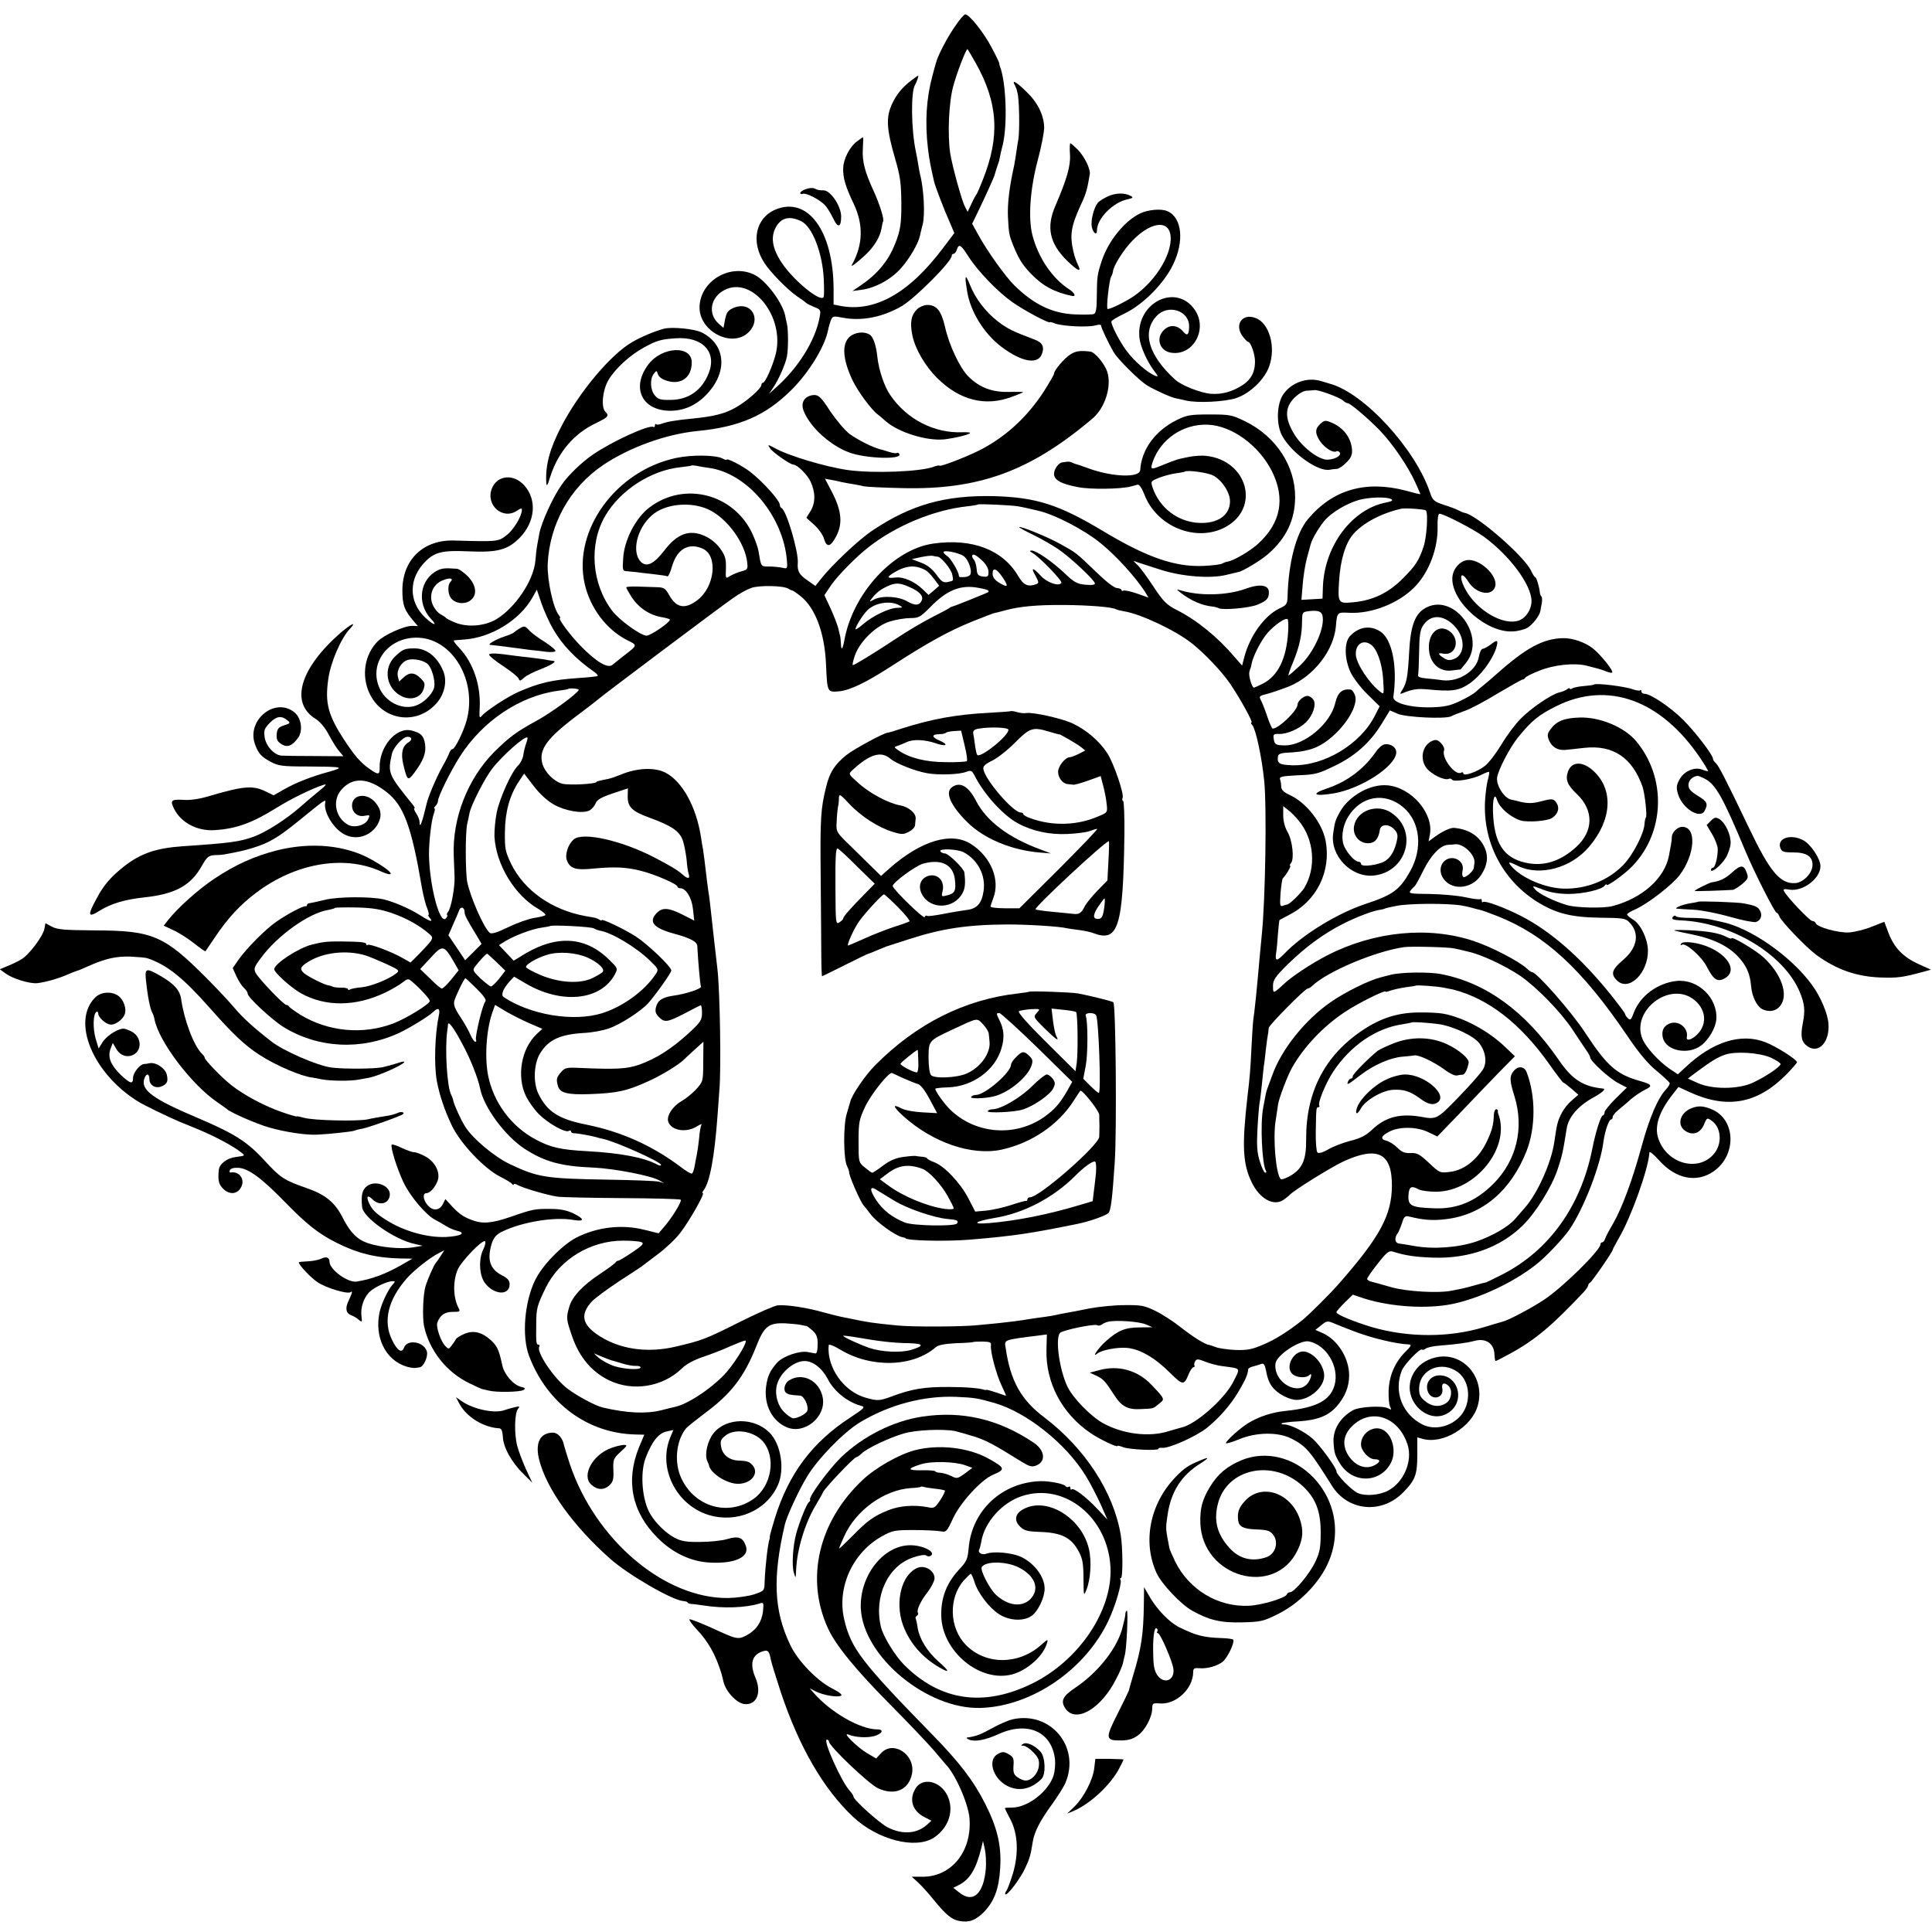 <?xml version="1.0" standalone="no"?>
<!DOCTYPE svg PUBLIC "-//W3C//DTD SVG 20010904//EN"
 "http://www.w3.org/TR/2001/REC-SVG-20010904/DTD/svg10.dtd">
<svg version="1.0" xmlns="http://www.w3.org/2000/svg"
 width="944pt" height="944pt" viewBox="0 0 944 944"
 preserveAspectRatio="xMidYMid meet">
<g transform="translate(0,944) scale(0.1,-0.1)"
fill="#000000" stroke="none">
<path d="M4662 9305 c-38 -56 -81 -140 -88 -170 -2 -5 -10 -35 -18 -65 -30
-111 -37 -228 -22 -355 7 -57 12 -83 30 -162 6 -25 49 -138 77 -200 l22 -52
-56 -74 c-166 -221 -335 -315 -504 -281 l-30 6 0 76 c-1 284 -126 454 -284
388 -97 -41 -122 -157 -54 -261 28 -44 114 -132 160 -163 22 -15 42 -29 45
-33 3 -3 20 -11 38 -19 32 -12 33 -15 27 -49 -21 -115 -104 -248 -215 -346
l-33 -30 21 31 c26 38 60 115 67 152 7 35 7 131 0 160 -3 12 -7 31 -9 42 -14
63 -92 167 -147 196 -116 60 -266 -25 -271 -154 -4 -119 156 -204 238 -127 68
65 15 156 -71 121 -28 -12 -35 -22 -42 -56 l-8 -42 -23 20 c-55 48 -41 130 28
165 136 70 296 -132 250 -314 -14 -56 -51 -139 -62 -139 -4 0 -8 -5 -8 -11 0
-17 -70 -79 -125 -110 -52 -30 -108 -44 -210 -54 -82 -8 -124 -15 -151 -25
-12 -5 -25 -6 -28 -3 -3 4 -6 1 -6 -6 0 -7 -4 -10 -8 -7 -20 12 -200 -70 -295
-135 -55 -38 -120 -100 -153 -148 -42 -59 -99 -184 -109 -239 -3 -15 -7 -39
-10 -55 -3 -15 -7 -49 -9 -76 -8 -97 -99 -232 -193 -288 -56 -32 -137 -39
-196 -16 -23 9 -44 20 -47 23 -3 4 -16 13 -28 19 -13 7 -30 28 -38 47 -20 47
1 99 48 118 35 15 57 11 39 -7 -15 -15 -13 -58 2 -79 20 -26 63 -33 92 -14 39
25 34 76 -10 121 -20 19 -43 36 -53 36 -57 4 -69 3 -92 -7 -88 -42 -106 -160
-35 -237 36 -38 15 -34 -28 6 -82 78 -81 192 3 275 45 45 84 54 212 48 139 -6
188 7 247 66 76 78 86 185 23 256 -52 58 -131 51 -158 -13 -34 -82 53 -159
124 -109 17 11 22 12 22 2 -1 -31 -41 -98 -76 -124 -40 -31 -45 -31 -254 -25
-151 5 -254 -93 -254 -244 0 -71 10 -98 57 -152 l19 -22 -28 1 c-37 1 -137
-44 -168 -75 -64 -64 -81 -166 -42 -252 62 -136 231 -162 329 -51 39 44 53
108 33 156 -28 70 -81 112 -140 112 -47 0 -58 -4 -93 -37 -64 -58 -47 -161 32
-198 44 -20 90 -6 104 34 9 27 8 33 -14 55 -29 29 -54 31 -83 4 l-22 -20 -6
25 c-7 30 16 70 47 80 30 10 84 -2 102 -23 18 -20 34 -79 29 -107 -4 -28 -40
-69 -77 -87 -65 -33 -154 3 -189 76 -59 125 43 258 191 250 167 -9 285 -212
233 -404 -15 -54 -57 -140 -69 -140 -5 0 -11 -8 -15 -17 -3 -10 -18 -40 -34
-68 -29 -52 -69 -145 -77 -180 -22 -94 -35 -129 -35 -91 0 9 -7 28 -16 41 -9
14 -13 25 -10 25 4 0 2 6 -3 13 -126 156 -127 158 -106 254 7 32 54 83 76 83
22 0 25 -15 5 -27 -30 -18 -38 -52 -26 -106 19 -81 23 -84 52 -46 46 61 61 99
55 142 -6 42 -21 57 -68 68 -75 17 -157 -81 -154 -183 1 -34 -7 -35 -48 -6
-46 32 -73 64 -124 141 -80 122 -96 182 -79 299 11 81 62 200 106 246 35 38 6
24 -46 -20 -198 -173 -248 -341 -124 -419 24 -15 48 -44 66 -78 16 -30 38 -66
50 -80 l22 -26 -142 1 c-77 0 -150 1 -161 2 -36 3 -76 48 -82 90 -5 34 -1 43
26 71 32 32 56 36 86 11 15 -12 13 -15 -17 -24 -27 -9 -34 -17 -36 -43 -2 -25
2 -35 22 -48 29 -20 54 -10 84 32 24 37 13 100 -24 126 -94 69 -228 -42 -189
-157 17 -47 30 -63 79 -89 36 -19 57 -22 171 -22 181 -1 193 -3 115 -25 -88
-24 -165 -54 -224 -88 l-49 -28 -37 18 c-64 32 -109 28 -279 -22 -47 -14 -92
-21 -127 -18 -58 3 -64 -3 -43 -45 35 -68 114 -109 199 -103 106 7 182 35 303
110 70 44 176 95 227 111 19 6 14 -1 -20 -29 -25 -20 -66 -55 -92 -78 -72 -63
-167 -123 -228 -146 -70 -25 -112 -31 -350 -47 -128 -9 -203 -35 -285 -99 -62
-49 -99 -91 -133 -156 -46 -85 -43 -96 16 -59 55 34 122 54 214 64 154 16 231
58 285 156 25 43 32 49 63 51 19 0 40 2 45 3 75 14 97 19 140 32 81 25 124 51
224 132 129 105 133 108 130 90 -10 -45 40 -128 94 -156 57 -30 127 -9 161 47
23 40 20 74 -10 109 -42 50 -114 40 -114 -15 0 -34 28 -57 61 -50 27 5 28 4
17 -18 -12 -28 -67 -43 -97 -26 -61 32 -79 117 -35 169 55 66 132 63 224 -10
83 -65 121 -169 171 -464 7 -38 18 -85 26 -102 7 -18 10 -33 7 -33 -4 0 -1 -7
6 -15 19 -23 1 -18 -49 14 -48 31 -130 66 -178 77 -65 14 -219 13 -283 -2 -36
-9 -71 -16 -77 -17 -7 0 -13 -4 -13 -9 0 -4 -3 -7 -7 -6 -11 3 -89 -38 -142
-75 -52 -35 -148 -132 -187 -188 l-27 -39 18 -40 c10 -22 26 -47 36 -56 11
-10 19 -22 19 -29 0 -18 119 -128 175 -163 169 -104 379 -115 565 -29 51 24
146 82 167 103 24 24 35 16 27 -18 -19 -90 -24 -238 -10 -318 13 -71 39 -147
74 -220 43 -89 158 -210 237 -250 28 -14 53 -29 57 -35 4 -5 8 -6 8 -2 0 4 10
3 21 -4 29 -15 144 -49 194 -56 22 -3 164 -6 317 -7 152 -1 280 -4 284 -8 7
-8 -46 -94 -86 -138 l-22 -26 -69 17 c-109 28 -231 14 -333 -38 -69 -36 -166
-135 -201 -207 -53 -108 -66 -276 -30 -371 88 -233 287 -379 521 -384 l42 -1
-26 -62 c-66 -163 -35 -316 90 -441 74 -75 165 -118 259 -122 121 -6 193 28
173 82 -15 42 -36 49 -91 33 -26 -8 -86 -14 -133 -14 -68 -1 -93 4 -125 21
-41 22 -90 69 -117 114 -40 65 -52 199 -24 274 31 82 64 123 104 131 l32 7
-15 -36 c-62 -150 29 -332 190 -380 137 -40 280 22 336 147 34 77 15 200 -41
256 -76 76 -211 74 -273 -2 -30 -37 -45 -103 -32 -135 5 -10 9 -20 9 -23 8
-39 87 -90 142 -90 67 0 107 55 68 94 -15 15 -24 18 -70 20 -41 2 -73 28 -80
64 -6 31 -3 39 21 58 45 36 136 22 181 -27 68 -77 45 -221 -46 -284 -123 -85
-286 -38 -351 102 -36 77 -26 183 23 244 7 8 47 40 88 71 132 97 196 180 256
332 38 97 61 114 144 110 30 -2 64 -5 75 -8 11 -2 23 -5 26 -5 3 -1 17 -11 30
-23 19 -18 25 -33 24 -68 0 -27 -4 -44 -11 -43 -6 1 -23 4 -38 7 -40 7 -119
-20 -148 -51 -35 -39 -48 -66 -55 -119 -11 -89 30 -168 102 -198 86 -36 192
51 175 145 -15 83 -100 126 -165 84 -23 -14 -30 -51 -12 -62 11 -7 19 -9 66
-12 20 -1 44 -52 35 -75 -5 -14 -46 -36 -68 -36 -7 0 -27 13 -43 29 -32 30
-48 84 -38 130 12 59 81 121 136 121 41 0 86 -35 114 -89 30 -59 97 -113 163
-130 21 -6 15 -12 -55 -58 -185 -121 -299 -273 -367 -491 -14 -45 -25 -86 -25
-90 1 -4 0 -9 -1 -12 -8 -22 -21 -130 -24 -209 -1 -44 -2 -44 -51 -61 -28 -9
-84 -17 -128 -18 -310 -3 -648 283 -773 655 -14 43 -27 85 -29 94 -6 33 -30
59 -53 59 -64 0 -89 -51 -67 -135 37 -142 166 -321 346 -481 88 -78 303 -203
358 -207 11 -1 21 -4 21 -7 0 -3 8 -6 18 -7 9 0 35 -4 57 -7 100 -16 209 -12
279 10 17 6 18 2 14 -39 -6 -52 -33 -92 -80 -117 -42 -22 -47 -21 -168 35 -56
25 -106 45 -111 43 -4 -2 11 -23 34 -48 58 -61 94 -125 123 -220 1 -3 5 -19 9
-37 11 -48 64 -104 101 -109 61 -7 87 55 55 129 -30 70 -16 115 41 130 21 6
27 -3 34 -41 3 -15 25 -87 49 -160 89 -267 209 -474 354 -610 120 -112 304
-159 394 -101 74 49 101 136 65 208 -34 68 -118 88 -153 35 -35 -54 -19 -111
41 -142 l35 -18 -23 -21 c-49 -43 -119 -48 -190 -12 -40 20 -168 135 -168 151
0 5 -8 17 -18 28 -41 44 -133 250 -112 250 6 0 10 -4 10 -9 0 -22 197 -210
241 -229 81 -37 149 -8 165 71 18 93 -91 166 -151 101 l-24 -26 -43 25 c-49
29 -126 105 -93 92 34 -14 89 -17 125 -8 40 11 52 33 17 33 -84 0 -228 83
-311 178 l-20 23 29 -15 c36 -19 109 -31 125 -21 7 4 -10 18 -42 34 -73 36
-170 135 -207 214 -80 167 -87 329 -26 589 9 39 67 165 107 231 52 88 180 219
259 267 145 87 312 131 469 125 92 -4 104 -6 189 -30 158 -46 349 -198 446
-356 20 -32 51 -92 71 -135 l35 -79 -48 51 c-54 58 -117 106 -127 97 -3 -4 -6
-1 -6 6 0 7 -4 10 -9 6 -5 -3 -12 -1 -15 4 -7 11 -78 25 -121 24 -188 -5 -336
-142 -352 -326 -5 -56 -10 -67 -49 -108 -60 -66 -87 -137 -85 -224 4 -175 190
-328 347 -286 73 20 151 89 169 151 7 23 6 23 -30 -9 -111 -97 -271 -96 -367
3 -80 83 -84 228 -9 314 16 17 31 32 34 32 4 0 11 -17 18 -38 15 -53 71 -127
119 -158 51 -34 123 -37 162 -8 30 22 61 87 62 129 2 60 -53 132 -122 161 -45
18 -128 25 -161 13 -23 -9 -46 5 -36 21 2 4 7 22 10 40 16 93 102 189 198 220
209 69 423 -106 433 -352 8 -210 -155 -451 -381 -563 -237 -117 -450 -87 -627
90 -45 45 -104 141 -114 187 -35 148 34 297 157 338 31 11 58 15 64 10 6 -5
16 -6 22 -2 29 18 -37 52 -99 52 -133 0 -250 -151 -242 -311 13 -234 323 -491
584 -484 251 7 514 187 627 429 32 67 66 183 58 196 -3 5 -3 10 2 10 10 0 9
149 -1 210 -35 210 -175 424 -374 575 -113 85 -165 178 -188 337 -7 44 -17 40
171 64 l30 4 -2 -75 c-4 -160 75 -311 214 -406 41 -29 133 -73 133 -64 0 3 12
0 28 -6 30 -12 172 -18 172 -8 0 4 8 6 17 5 33 -5 169 56 222 99 60 49 114
111 152 175 35 60 45 81 48 111 1 4 12 10 25 13 13 3 31 9 39 12 12 4 17 -4
23 -33 8 -45 20 -72 44 -94 26 -26 76 -49 105 -49 64 0 135 62 135 118 0 50
-47 109 -94 118 -55 10 -102 -79 -58 -112 21 -16 64 -18 79 -3 14 14 12 -7 -2
-32 -46 -76 -174 -6 -163 89 5 40 118 116 163 108 86 -17 150 -124 126 -213
-21 -76 -88 -111 -241 -127 -63 -6 -127 -27 -179 -58 -39 -23 -111 -88 -111
-99 0 -4 28 4 63 18 85 36 192 37 257 4 72 -37 91 -60 197 -229 78 -126 244
-142 350 -33 58 59 68 86 68 182 l0 86 25 -7 c100 -29 243 58 271 164 37 137
-74 263 -205 234 -54 -12 -95 -44 -116 -91 -56 -124 93 -256 191 -169 66 59
29 172 -57 172 -44 0 -72 -38 -58 -78 17 -48 81 -35 71 15 -5 25 11 31 31 11
20 -20 14 -65 -10 -82 -32 -23 -72 -20 -106 9 -24 20 -29 32 -28 64 4 92 111
135 190 76 60 -45 66 -150 13 -212 -47 -54 -127 -73 -187 -43 -99 50 -141 161
-101 263 12 31 90 111 99 103 3 -3 11 -1 17 4 7 6 37 13 66 15 88 7 138 14
172 23 56 16 98 -12 99 -67 1 -17 3 -31 6 -31 2 0 34 16 70 36 123 67 206 137
360 301 12 13 22 28 22 33 0 4 4 10 8 12 9 3 112 153 112 162 0 3 14 28 30 57
59 100 145 339 149 418 1 7 22 -10 47 -38 82 -92 184 -112 267 -54 111 77 109
247 -3 300 -44 20 -72 22 -106 8 -57 -23 -72 -83 -29 -111 36 -24 73 -11 91
32 14 34 15 34 39 17 43 -32 50 -103 16 -152 -72 -101 -234 -63 -278 65 -21
59 3 132 69 216 l29 37 52 -24 c184 -85 331 -59 472 82 30 30 55 59 55 63 0
13 -102 78 -155 98 -119 46 -258 2 -390 -123 l-37 -34 -42 28 c-53 37 -114
104 -131 145 -56 135 127 280 246 196 64 -46 74 -122 22 -174 -27 -27 -56 -35
-51 -13 8 46 -43 85 -87 65 -28 -13 -38 -36 -30 -70 17 -63 124 -84 187 -36
38 29 71 87 74 128 7 105 -90 198 -195 187 -91 -10 -176 -72 -207 -152 -14
-38 -18 -42 -30 -30 -8 7 -14 17 -14 21 0 4 -33 48 -73 98 -144 178 -289 305
-434 380 -82 42 -178 77 -187 69 -3 -4 -6 -1 -6 6 0 7 -3 10 -7 8 -5 -3 -37 1
-73 9 -36 8 -113 15 -173 16 -97 1 -106 2 -95 17 7 9 16 18 20 21 4 3 23 37
42 76 37 75 83 123 119 126 12 0 29 2 37 3 41 4 100 -54 94 -92 -1 -7 -2 -17
-3 -23 -2 -17 -41 -51 -51 -45 -6 4 -7 17 -4 31 12 46 -45 80 -85 50 -23 -18
-29 -49 -15 -78 36 -71 143 -67 191 7 30 46 36 88 19 129 -25 59 -76 94 -151
101 -17 2 -58 -17 -92 -42 l-33 -24 6 31 c21 104 -89 233 -208 243 -82 7 -185
-50 -230 -128 -24 -43 -26 -50 -34 -107 -16 -109 87 -216 197 -206 162 16 220
217 88 306 -69 48 -170 12 -183 -64 -8 -44 24 -84 68 -84 33 0 51 20 58 65 4
28 42 31 68 5 17 -17 21 -29 16 -53 -10 -49 -27 -81 -54 -101 -29 -22 -122
-35 -122 -17 0 6 -6 11 -13 11 -16 0 -49 35 -67 70 -19 37 -13 98 15 146 62
105 181 127 272 49 82 -70 96 -200 33 -312 -51 -91 -84 -115 -216 -159 -138
-45 -310 -151 -398 -243 -38 -39 -47 -39 -41 2 3 17 7 61 9 95 3 35 6 65 8 67
2 1 22 12 45 24 136 68 208 213 180 363 -17 87 -93 185 -174 223 -31 14 -43
26 -43 42 0 12 -3 28 -6 36 -4 12 11 15 88 19 85 3 101 8 179 46 101 48 176
116 232 209 l38 62 37 -16 c40 -18 234 -27 262 -13 8 5 38 16 65 26 28 9 101
48 163 86 63 37 117 68 122 68 5 0 10 4 12 8 2 5 33 21 69 35 72 29 170 39
229 25 60 -15 64 -16 94 -27 16 -7 31 -10 33 -7 8 8 -55 86 -93 117 -39 31
-100 52 -147 51 -97 -2 -180 -47 -322 -173 -22 -20 -51 -44 -64 -55 -13 -10
-32 -26 -41 -35 -10 -9 -44 -29 -76 -44 -48 -23 -74 -29 -143 -31 -103 -2
-188 22 -183 52 21 146 -6 281 -63 318 -50 33 -107 24 -150 -23 -28 -32 -26
-112 4 -176 13 -27 50 -76 83 -108 l59 -58 -23 -45 c-70 -140 -249 -248 -405
-243 -62 2 -74 9 -69 43 2 14 16 18 72 20 43 3 87 12 117 26 104 47 211 192
187 254 -5 14 -15 27 -22 27 -41 4 -62 -15 -74 -66 -23 -101 -151 -208 -247
-207 -45 1 -50 4 -54 35 -3 19 1 22 29 21 37 -1 98 26 129 57 34 34 51 85 37
109 -7 11 -20 20 -30 20 -19 0 -48 -26 -48 -42 0 -29 -92 -118 -122 -118 -3 0
-14 24 -24 53 -9 28 -23 64 -30 79 -14 27 -14 27 28 38 24 6 72 23 108 37 118
49 216 174 227 291 6 71 6 71 65 68 109 -6 242 46 320 126 70 71 115 190 112
296 -1 36 3 62 9 62 21 0 164 -74 217 -112 127 -93 233 -236 233 -315 0 -40
-26 -81 -60 -94 -76 -29 -209 49 -264 153 -34 65 -21 94 16 35 38 -60 118 -73
131 -21 13 53 -80 138 -140 127 -39 -8 -70 -48 -70 -91 0 -117 170 -265 296
-257 26 1 59 10 73 19 25 16 58 59 61 80 1 6 4 23 7 38 3 14 2 29 -1 33 -4 3
-7 12 -8 18 -2 27 -17 77 -23 77 -3 0 -12 14 -20 31 -30 68 -265 273 -324 283
-7 1 -21 7 -32 13 -11 6 -43 18 -72 27 -45 15 -53 22 -64 54 -70 216 -326 495
-494 538 -5 2 -24 7 -40 12 -67 21 -146 -7 -185 -65 -33 -48 -35 -149 -5 -203
47 -85 176 -176 232 -165 10 2 26 4 35 4 9 1 30 14 46 31 23 22 29 37 28 62
-4 59 -42 109 -100 133 -30 13 -35 12 -55 -6 -24 -22 -26 -41 -9 -72 20 -38
69 -73 88 -62 5 3 12 0 16 -6 9 -15 -22 -33 -59 -35 -43 -2 -126 62 -164 126
-46 76 -46 129 1 176 20 20 45 35 60 35 14 1 32 2 39 3 17 3 119 -34 138 -50
8 -8 19 -14 24 -14 12 0 94 -69 154 -130 62 -63 142 -180 177 -259 13 -29 24
-54 24 -55 0 -2 -33 6 -72 17 -196 51 -356 5 -477 -139 -58 -68 -96 -214 -100
-379 -1 -37 -5 -42 -42 -59 -71 -35 -141 -131 -169 -235 l-11 -43 -36 41 c-84
99 -185 181 -284 231 -49 25 -65 41 -114 115 -31 47 -66 95 -78 105 l-20 20
29 -10 c16 -5 65 -21 109 -35 101 -32 240 -43 316 -24 30 7 56 13 59 14 21 3
111 57 147 89 88 77 130 166 131 276 1 153 -93 297 -243 371 -66 32 -75 34
-175 34 -94 0 -111 -3 -160 -27 -105 -52 -173 -144 -179 -245 -3 -38 -133 -34
-248 7 -32 12 -62 22 -68 23 -5 2 -14 5 -20 8 -5 3 -16 4 -22 3 -7 -1 -17 -2
-22 -3 -19 -2 -41 -33 -41 -56 0 -30 33 -49 117 -65 58 -12 208 -10 258 3 11
3 26 7 33 9 8 2 21 -16 33 -47 60 -159 255 -237 397 -160 172 94 107 327 -97
348 -18 2 -54 0 -80 -5 -63 -13 -52 -9 -140 -44 -48 -20 -51 -18 -39 19 39
112 149 187 270 182 118 -5 250 -102 313 -228 66 -133 43 -252 -67 -353 -39
-36 -119 -83 -150 -88 -7 -1 -19 -5 -25 -9 -7 -5 -49 -10 -93 -12 -139 -6
-277 42 -490 170 -217 130 -326 165 -535 171 -236 5 -402 -41 -591 -167 -68
-45 -201 -171 -254 -239 l-26 -33 -41 29 c-39 27 -48 44 -45 84 4 54 -56 259
-80 268 -4 2 -8 9 -8 16 0 21 -86 116 -145 161 -39 30 -115 69 -115 59 0 -3
-9 0 -20 6 -33 17 -147 19 -224 3 -296 -61 -509 -354 -449 -617 27 -117 105
-221 206 -273 54 -27 55 -23 -23 -83 -18 -14 -39 -31 -46 -37 -22 -22 -79 11
-158 92 -50 51 -112 135 -100 135 3 0 1 6 -5 14 -28 33 -58 172 -55 250 9 195
108 374 271 484 128 86 307 151 459 166 207 20 334 75 460 200 87 86 164 213
180 293 2 12 8 33 13 47 9 22 12 23 58 14 93 -18 195 2 290 57 65 39 243 217
243 245 0 6 4 10 9 10 5 0 13 9 16 20 10 31 20 25 56 -32 46 -72 142 -172 214
-223 54 -39 185 -109 185 -99 0 2 12 -1 27 -7 36 -13 158 -19 194 -9 17 5 29
5 29 -1 0 -10 36 -86 61 -129 19 -34 127 -141 164 -163 40 -24 115 -58 140
-63 11 -2 34 -7 50 -11 58 -13 189 -6 245 12 68 23 140 92 162 157 33 95 -1
212 -69 235 -63 23 -102 -32 -63 -88 12 -16 24 -29 28 -29 13 0 34 -60 34 -96
0 -51 -18 -86 -57 -113 -51 -34 -102 -49 -158 -45 -50 4 -143 40 -175 69 -130
118 -164 233 -91 311 56 60 159 27 159 -50 0 -42 -9 -50 -29 -26 -28 33 -66
36 -95 7 -40 -40 -20 -101 35 -110 108 -18 182 114 117 209 -91 133 -287 36
-271 -134 4 -43 36 -115 70 -161 22 -29 24 -33 8 -27 -37 14 -103 71 -140 121
-34 45 -75 125 -75 144 0 5 30 23 68 41 89 44 188 144 233 236 56 114 45 230
-26 262 -30 14 -96 8 -135 -11 -76 -37 -154 -134 -186 -229 -23 -69 -24 -78
-25 -175 0 -60 -4 -83 -14 -87 -8 -3 -49 -4 -92 -2 -109 4 -200 47 -296 141
-44 43 -132 166 -176 246 l-31 56 31 64 c32 66 78 168 78 172 0 2 9 30 17 55
4 9 8 24 9 32 1 8 8 38 15 65 23 99 16 302 -14 380 -2 5 -4 13 -4 18 -1 4 -17
38 -37 75 -38 73 -109 162 -129 162 -6 0 -31 -29 -54 -65z m105 -172 c110
-196 120 -359 35 -572 -14 -36 -28 -68 -31 -71 -3 -3 -14 -23 -24 -45 l-19
-40 -13 25 c-16 30 -62 198 -72 260 -14 92 -7 252 15 330 17 64 62 180 69 180
1 0 19 -30 40 -67z m-852 -774 c54 -26 104 -155 110 -283 2 -44 2 -83 -1 -88
-16 -25 -144 79 -203 166 -50 74 -58 133 -25 184 26 40 66 47 119 21z m1802
-57 c21 -84 -62 -230 -177 -309 -40 -27 -112 -63 -128 -63 -8 0 7 139 17 158
5 9 9 21 9 25 1 26 53 109 97 153 82 84 165 100 182 36z m-2254 -1148 c187
-25 363 -233 382 -452 3 -41 3 -42 -23 -36 -15 3 -44 6 -65 6 -40 0 -38 -2
-51 76 -3 18 -17 57 -31 87 -92 193 -332 254 -501 126 -67 -50 -124 -159 -129
-249 -4 -58 -3 -62 18 -63 12 -1 31 -3 42 -4 11 -2 49 -6 85 -10 36 -4 68 -9
72 -11 3 -2 14 20 22 50 25 84 81 116 150 85 75 -34 59 -186 -26 -251 -60 -46
-102 -39 -137 22 -20 36 -26 40 -64 41 -23 1 -66 2 -94 3 -29 1 -53 -1 -53 -4
0 -3 9 -20 21 -39 34 -57 89 -95 149 -106 19 -3 37 -8 42 -11 13 -8 -96 -83
-115 -80 -33 5 -133 78 -166 122 -100 132 -115 323 -34 463 73 125 223 223
368 238 28 3 52 7 53 8 2 2 14 1 25 -1 12 -3 39 -7 60 -10z m2464 -37 c44 -23
83 -83 83 -127 -1 -68 -60 -109 -151 -105 -104 5 -193 73 -227 172 -10 31 -10
32 30 48 23 9 59 19 82 22 23 3 42 7 44 8 11 10 112 -4 139 -18z m871 -116
c10 -6 2 -11 -24 -16 -166 -31 -301 -209 -310 -409 l-2 -61 -51 -3 -52 -3 6
73 c3 40 12 98 20 128 8 30 17 62 19 70 7 28 47 94 74 123 34 36 100 75 155
92 48 16 145 19 165 6z m-3335 -51 c90 -42 179 -165 188 -259 4 -32 1 -35 -30
-43 -18 -5 -43 -16 -55 -23 -21 -14 -21 -13 -19 40 1 46 -4 61 -29 96 -18 25
-47 48 -74 60 -75 34 -135 12 -199 -72 -50 -65 -86 -82 -114 -54 -46 48 -19
163 54 227 64 57 190 69 278 28z m1512 16 c17 -3 40 -8 53 -11 12 -3 31 -7 43
-10 81 -18 226 -93 308 -160 77 -63 167 -162 216 -237 l17 -28 -57 20 c-32 11
-61 17 -66 14 -5 -3 -9 -2 -9 3 0 4 -10 9 -23 10 -13 0 -56 34 -103 80 -99 95
-94 91 -175 136 -61 34 -199 90 -199 81 0 -2 30 -19 68 -37 37 -18 91 -49 121
-69 61 -41 181 -154 181 -169 0 -7 -18 -9 -47 -6 -41 4 -56 13 -100 55 -61 58
-140 112 -162 112 -12 -1 -11 -3 4 -12 33 -18 147 -136 141 -146 -11 -19 -70
1 -100 34 -40 44 -51 43 -26 0 16 -30 17 -35 4 -40 -40 -15 -62 -6 -88 38 -76
130 -225 187 -416 160 -196 -28 -395 -245 -435 -476 -8 -42 -15 -48 -16 -15
-1 15 -2 30 -3 35 -1 4 -6 23 -10 42 -5 19 -22 63 -38 98 l-30 64 36 53 c31
44 121 136 178 180 134 106 320 183 483 201 28 3 51 7 53 9 5 4 163 -3 197 -9z
m1992 -20 c12 -12 4 -134 -12 -180 -23 -66 -39 -91 -100 -152 -70 -71 -149
-109 -246 -117 -70 -7 -73 -3 -66 104 6 102 31 186 70 230 48 54 134 100 232
123 17 5 116 -2 122 -8z m-2260 -222 c27 -17 48 -84 30 -96 -11 -7 -17 -8 -44
-8 -5 0 -8 3 -8 8 -1 19 -40 85 -57 95 -10 7 -18 15 -18 19 0 12 72 -2 97 -18z
m-126 -4 c17 0 67 -61 72 -88 6 -32 8 -29 -23 -36 -21 -4 -30 2 -55 37 -21 28
-45 47 -75 58 l-45 17 45 10 c25 5 51 8 58 6 8 -2 18 -4 23 -4z m218 -19 c19
-18 31 -39 31 -55 0 -23 -4 -26 -27 -23 -24 3 -29 9 -31 38 -2 19 -8 38 -13
44 -5 5 -9 13 -9 17 0 16 18 8 49 -21z m-275 -48 c9 -5 27 -24 40 -42 l25 -33
-26 -23 -26 -22 -29 28 c-41 39 -94 62 -134 57 -42 -5 -43 2 -3 26 58 34 103
37 153 9z m374 -33 c31 -46 28 -53 -13 -29 -25 15 -35 28 -35 46 0 32 19 26
48 -17z m-453 -49 c48 -21 68 -43 59 -64 -10 -26 -32 -28 -72 -5 -43 25 -124
29 -163 8 -23 -13 -23 -12 -9 6 22 28 41 43 75 59 40 19 62 18 110 -4z m-594
-7 c8 -5 17 -9 20 -9 3 0 22 -13 41 -28 72 -58 117 -178 124 -332 6 -138 6
-138 63 -133 54 5 133 43 258 124 176 114 279 171 398 219 50 20 97 38 105 40
8 1 34 8 56 14 68 18 152 26 284 25 120 -1 236 -10 253 -21 5 -3 23 -7 40 -10
80 -13 249 -92 330 -156 63 -50 146 -137 187 -197 49 -72 114 -190 105 -190
-4 0 -3 -6 4 -13 17 -21 46 -154 58 -272 13 -127 6 -582 -12 -755 -2 -25 -7
-72 -10 -105 -12 -140 -26 -278 -31 -305 -2 -14 -6 -74 -9 -135 -5 -106 -8
-147 -20 -245 -27 -239 -23 -327 21 -417 39 -81 107 -118 155 -86 13 9 26 20
29 23 15 20 204 137 264 165 168 77 238 41 237 -120 -1 -143 -59 -249 -256
-474 -42 -49 -150 -156 -181 -181 -71 -56 -134 -96 -192 -120 -56 -24 -78 -28
-137 -26 -38 2 -81 8 -95 14 -14 5 -28 10 -33 11 -20 2 -78 39 -137 85 -36 29
-92 65 -125 81 -53 26 -70 29 -151 28 -49 0 -126 -8 -170 -16 -43 -9 -95 -19
-114 -22 -19 -3 -42 -8 -50 -10 -8 -2 -35 -7 -60 -10 -25 -3 -56 -8 -70 -10
-38 -7 -103 -15 -151 -20 -24 -2 -71 -7 -104 -10 -76 -8 -322 -9 -395 -1 -113
11 -145 16 -220 32 -14 3 -36 7 -50 10 -14 3 -50 12 -80 20 -82 24 -185 40
-230 36 -14 -1 -97 -37 -185 -81 -169 -85 -184 -90 -310 -120 -146 -35 -287
-13 -392 62 -70 50 -77 98 -20 159 13 14 71 57 128 95 57 37 109 71 114 75 6
5 41 31 78 59 37 27 87 74 110 104 43 55 123 195 111 195 -4 0 -2 6 3 13 31
38 54 163 69 367 3 41 7 98 9 125 9 99 3 472 -9 585 -9 81 -16 141 -20 175 -2
17 -7 62 -11 100 -4 39 -9 77 -10 86 -2 9 -6 40 -10 70 -12 102 -16 134 -20
159 -3 14 -7 41 -10 60 -23 149 -92 273 -174 315 -53 27 -139 23 -218 -10 -20
-8 -47 -18 -62 -21 -37 -7 -56 -12 -56 -14 0 -11 -136 -18 -169 -9 -41 12 -84
56 -96 98 -19 70 23 126 186 247 43 32 81 62 84 65 9 10 613 464 665 499 27
19 65 40 85 47 37 14 157 12 181 -3z m977 -9 c3 -3 3 -6 1 -8 -7 -5 -164 -68
-174 -70 -5 -1 -12 -4 -15 -7 -3 -3 -40 -23 -84 -45 -43 -22 -122 -68 -174
-103 -110 -73 -207 -132 -215 -132 -3 0 1 21 10 47 24 69 104 147 173 167 30
9 74 16 98 16 41 0 49 5 97 53 80 83 148 111 234 95 24 -4 47 -10 49 -13z
m-2124 -191 c44 -76 110 -145 201 -208 11 -8 18 -16 15 -19 -3 -2 -45 -7 -95
-10 -127 -9 -189 -23 -290 -67 -54 -23 -163 -95 -182 -119 -10 -13 -12 -5 -9
44 5 108 -32 217 -99 288 -19 20 -32 37 -27 38 4 1 25 2 47 4 133 8 274 94
337 206 l21 38 23 -68 c13 -37 39 -95 58 -127z m1691 118 c18 -10 17 -11 -10
-12 -40 0 -122 -40 -168 -80 -20 -18 -37 -28 -37 -24 0 13 36 70 58 92 38 38
114 49 157 24z m2066 -47 c16 -56 -40 -183 -110 -248 -28 -26 -52 -47 -55 -47
-3 0 8 31 24 69 30 74 42 131 42 198 0 35 3 42 21 45 49 8 72 3 78 -17z m-167
-82 c-8 -131 -49 -215 -123 -253 -22 -11 -42 -20 -44 -20 -10 0 -26 56 -23 75
3 11 5 20 6 20 1 0 3 9 5 20 8 41 47 116 78 152 34 39 86 75 98 68 4 -3 5 -31
3 -62z m402 -61 c31 -19 56 -89 62 -167 5 -78 5 -80 -14 -65 -53 40 -116 136
-119 179 -4 51 33 78 71 53z m-3868 -223 c-8 -19 -135 -112 -205 -150 -102
-56 -133 -79 -210 -155 -128 -130 -203 -322 -196 -504 2 -41 3 -88 4 -105 2
-50 -17 -154 -32 -171 -5 -6 -7 -13 -4 -16 3 -3 -1 -10 -8 -17 -30 -25 -79
166 -81 314 0 65 12 169 24 200 5 14 6 25 3 25 -4 0 -2 5 5 12 7 7 12 18 12
24 0 22 62 147 108 219 111 173 293 295 480 320 25 3 48 7 49 9 6 5 53 1 51
-5z m-257 -261 c-5 -14 -12 -40 -14 -58 -3 -18 -15 -41 -26 -51 -31 -29 -89
-157 -104 -229 -7 -36 -12 -88 -11 -117 7 -137 100 -290 216 -355 20 -12 35
-25 33 -29 -3 -4 -27 -10 -54 -14 -26 -4 -84 -24 -127 -45 -55 -27 -83 -35
-91 -28 -28 23 -93 169 -110 248 -9 44 -10 245 0 285 4 17 9 40 11 52 8 40 74
169 110 216 50 65 162 164 173 153 2 -2 -1 -14 -6 -28z m135 -299 c57 -32 141
-46 174 -29 12 6 25 22 30 34 6 18 27 30 83 49 l75 25 -1 -39 c-1 -51 21 -73
103 -103 115 -42 153 -68 168 -118 7 -23 14 -64 17 -90 2 -27 6 -57 10 -68 8
-25 -5 -26 -31 -2 -24 21 -61 43 -136 82 -159 83 -350 126 -394 89 -28 -23
-45 -75 -34 -103 15 -40 43 -49 129 -40 106 10 162 7 233 -11 68 -17 178 -65
178 -77 0 -4 6 -8 13 -8 29 0 57 -46 63 -102 l6 -56 -57 29 c-68 34 -98 36
-125 9 -43 -43 -18 -74 80 -101 82 -22 116 -40 117 -61 4 -75 14 -192 18 -198
6 -10 -73 -37 -135 -45 -54 -8 -77 -23 -85 -57 -5 -19 -1 -32 14 -47 28 -28
40 -27 124 16 39 21 75 39 80 41 4 2 7 -14 7 -36 0 -37 -6 -46 -69 -104 -82
-74 -154 -120 -237 -150 -60 -21 -114 -24 -291 -16 -65 3 -73 1 -92 -21 -22
-26 -24 -34 -15 -67 9 -34 45 -44 156 -40 134 5 181 15 286 63 57 25 148 80
172 104 8 8 34 32 56 52 l41 37 -1 -98 c0 -96 -1 -97 -35 -135 -20 -21 -52
-47 -72 -58 -43 -25 -73 -71 -64 -99 14 -45 90 -57 143 -22 15 9 23 12 19 6
-3 -6 -9 -35 -11 -65 -3 -30 -8 -65 -11 -79 -3 -14 -8 -40 -11 -58 -3 -18 -9
-34 -13 -36 -4 -3 -29 12 -56 33 -139 104 -288 171 -460 206 -136 27 -191 63
-234 150 -27 55 -23 148 8 198 41 67 97 93 216 100 39 2 93 12 120 22 56 19
155 83 192 123 38 43 113 149 113 160 0 19 -116 129 -173 166 -56 36 -167 89
-167 80 0 -3 -6 -2 -12 3 -7 4 -17 8 -23 9 -5 1 -26 5 -45 8 -164 30 -299 125
-363 256 -28 59 -31 73 -30 155 1 98 23 179 69 248 l25 37 47 -61 c29 -38 66
-72 98 -90z m3638 -77 c78 -92 89 -232 28 -332 -17 -26 -72 -80 -84 -80 -3 0
-13 -3 -21 -6 -13 -5 -14 5 -10 63 3 37 8 70 12 73 12 9 42 60 35 60 -4 0 -2
6 4 13 17 20 7 112 -17 152 -13 23 -21 53 -21 81 l0 45 24 -19 c14 -10 36 -33
50 -50z m795 -416 c18 -3 41 -8 51 -11 10 -3 27 -8 38 -10 11 -2 50 -16 88
-31 233 -92 414 -259 635 -585 56 -83 101 -137 143 -171 34 -28 62 -55 64 -59
2 -5 -5 -18 -16 -30 -41 -43 -82 -138 -121 -281 -46 -168 -95 -299 -140 -378
-18 -30 -35 -63 -38 -72 -3 -10 -9 -18 -14 -18 -5 0 -9 -4 -9 -10 0 -29 -186
-212 -276 -271 -60 -40 -170 -98 -199 -106 -5 -1 -48 -14 -95 -28 -169 -51
-368 -51 -545 0 -90 27 -175 62 -175 73 0 5 18 25 40 47 l40 39 57 -19 c130
-41 308 -52 432 -26 132 28 294 104 405 191 47 36 135 129 165 173 70 103 152
314 166 431 7 49 26 106 37 106 4 0 8 6 8 13 0 6 13 22 28 34 15 12 43 36 62
53 19 16 50 37 69 46 38 18 33 26 -29 43 -112 32 -158 73 -264 234 -67 103
-238 297 -260 297 -4 0 -16 8 -26 18 -38 35 -172 105 -256 133 -222 75 -489
49 -719 -69 -78 -40 -177 -106 -214 -142 -9 -9 -24 -22 -33 -29 -16 -12 -18
-10 -18 21 0 30 10 45 74 108 84 82 172 147 266 195 67 34 150 66 185 70 11 2
20 4 20 5 0 1 27 8 60 14 58 12 245 13 314 2z m-5220 -39 c70 -25 131 -59 178
-100 24 -21 24 -22 -51 -100 l-40 -40 -39 22 c-52 30 -163 72 -171 64 -3 -4
-6 -2 -6 3 0 10 -24 13 -125 14 -69 0 -81 -1 -140 -15 -67 -17 -185 -94 -185
-121 0 -16 82 -90 130 -117 119 -67 268 -66 412 3 31 15 69 37 84 49 26 20 28
21 48 4 39 -33 86 -84 86 -94 0 -15 -116 -86 -179 -110 -149 -56 -317 -40
-454 43 -28 18 -53 36 -55 40 -2 4 -8 8 -13 8 -13 0 -133 126 -149 155 -11 21
-9 29 24 73 80 110 235 221 330 236 16 3 31 7 33 10 3 2 51 3 106 2 79 -2 118
-9 176 -29z m351 7 c0 -15 9 -33 54 -107 l29 -49 -40 -40 -40 -40 -41 61 -41
61 23 53 c13 28 26 60 30 70 7 20 26 14 26 -9z m631 -80 c8 -5 20 -9 28 -11
58 -8 181 -82 248 -148 41 -40 42 -42 26 -66 -55 -82 -160 -158 -262 -190
-140 -43 -349 -8 -480 79 -15 11 -3 41 31 79 l20 21 56 -33 c177 -104 370 -84
438 47 13 26 12 28 -29 68 -121 120 -269 124 -439 13 l-28 -17 -36 38 -36 38
32 20 c48 28 127 58 174 65 23 3 42 7 44 8 8 7 201 -3 213 -11z m-685 -161
l25 -44 -36 -45 c-20 -24 -40 -44 -46 -44 -5 0 -31 21 -57 48 l-49 47 51 55
c58 64 65 63 112 -17z m4889 63 c11 -2 42 -9 69 -16 65 -14 179 -68 254 -118
81 -56 200 -178 257 -265 26 -40 56 -84 66 -99 11 -15 19 -31 19 -35 0 -17 92
-101 135 -124 l44 -23 -55 -54 c-29 -29 -54 -59 -54 -67 0 -8 -4 -15 -8 -15
-10 0 -36 -82 -52 -164 -56 -280 -211 -496 -439 -613 -41 -21 -77 -38 -80 -39
-3 0 -26 -6 -51 -13 -25 -7 -54 -15 -65 -17 -11 -2 -33 -7 -50 -10 -63 -14
-219 -5 -295 16 -41 12 -85 24 -97 27 -13 3 -23 9 -23 14 0 5 23 39 52 75 42
54 55 64 72 59 63 -20 111 -27 199 -30 175 -6 331 51 439 159 63 62 140 187
168 270 24 73 26 83 45 202 8 53 53 107 121 146 53 29 73 47 57 49 -98 10
-151 44 -216 139 -164 238 -354 377 -574 420 -57 12 -197 10 -248 -3 -11 -3
-33 -8 -50 -13 -54 -13 -171 -71 -238 -117 -128 -87 -246 -234 -291 -362 -10
-27 -21 -57 -24 -65 -6 -17 -8 -27 -20 -93 -15 -76 -6 -277 14 -309 3 -4 1 -8
-4 -8 -5 0 -17 24 -26 54 -14 43 -16 77 -12 158 3 57 8 114 10 127 3 13 8 56
12 95 4 39 8 78 9 86 2 8 6 44 10 80 4 36 9 72 11 80 1 8 3 20 3 27 1 14 178
193 191 193 5 0 15 6 22 13 73 70 308 169 448 189 33 5 219 0 245 -6z m-5320
-34 c17 -5 62 -24 100 -41 67 -31 69 -33 50 -48 -38 -29 -121 -62 -167 -67
-26 -2 -52 -7 -58 -11 -5 -3 -10 -3 -10 2 0 4 -15 8 -32 7 -18 0 -37 2 -43 5
-5 3 -16 6 -23 7 -18 3 -93 40 -114 57 -26 21 -22 33 19 58 74 46 187 58 278
31z m1086 -11 c53 -24 87 -57 73 -71 -5 -5 -27 -18 -49 -29 -60 -29 -160 -24
-252 14 -40 17 -73 35 -73 40 0 14 54 45 104 60 55 17 141 11 197 -14z m-444
-23 l42 -41 -30 -39 c-17 -21 -35 -38 -40 -38 -5 0 -28 18 -51 39 -37 36 -40
41 -27 58 23 30 54 63 59 63 2 0 23 -19 47 -42z m-98 -129 c37 -37 49 -55 42
-63 -14 -16 -52 -177 -45 -188 3 -4 1 -8 -4 -8 -5 0 -15 15 -23 33 -7 17 -29
57 -49 87 -28 42 -35 61 -30 80 8 27 48 110 54 110 2 0 27 -23 55 -51z m4726
5 c22 -4 42 -9 45 -9 172 -44 329 -166 468 -362 36 -51 68 -93 71 -93 3 0 21
-14 40 -30 l33 -29 -31 -27 c-18 -15 -41 -43 -51 -64 -19 -37 -23 -52 -35
-137 -14 -102 -82 -254 -145 -325 -16 -18 -37 -42 -47 -54 -34 -39 -111 -83
-189 -110 -88 -30 -211 -39 -304 -22 -30 5 -64 11 -75 12 -20 3 -23 29 -5 51
4 6 13 27 20 48 11 35 15 38 39 32 65 -16 110 -20 176 -12 178 21 317 138 394
333 45 115 45 270 0 386 -12 30 -45 31 -66 1 -18 -23 -16 -47 7 -120 48 -155
10 -314 -103 -427 -86 -86 -177 -124 -287 -120 -116 4 -131 12 -128 65 3 42
14 47 51 27 12 -6 50 -11 84 -11 195 2 367 219 303 383 -1 3 -2 8 -1 13 0 4
-3 7 -9 7 -5 0 -10 -12 -11 -27 -1 -46 -8 -75 -33 -128 -40 -86 -109 -143
-182 -151 -48 -6 -50 -5 -102 44 -46 43 -59 50 -90 48 -29 -1 -43 5 -64 26
-15 15 -38 30 -53 34 -33 8 -28 24 16 46 49 24 133 23 188 -4 l44 -21 113 117
c62 65 147 154 189 197 l77 78 -44 42 c-83 81 -207 148 -306 166 -21 4 -75 7
-122 6 -99 -1 -183 -27 -271 -86 -185 -123 -278 -301 -277 -533 1 -101 -18
-143 -75 -178 -23 -13 -45 -21 -49 -17 -24 22 -39 201 -25 286 4 28 10 64 12
80 5 31 46 139 68 178 57 101 153 203 258 272 60 41 199 110 199 100 0 -3 11
0 25 5 14 5 46 12 72 16 27 3 49 7 50 8 5 4 104 -3 138 -10z m-4468 -174 l63
-27 -26 -24 c-77 -71 -101 -208 -54 -305 13 -27 42 -67 64 -89 46 -45 128 -91
145 -81 6 4 11 3 11 -2 0 -5 6 -9 13 -9 18 0 89 -13 109 -19 9 -3 25 -7 35 -9
59 -12 283 -112 283 -127 0 -4 -8 -4 -17 1 -64 35 -180 57 -342 66 -131 7
-180 18 -253 57 -121 64 -209 184 -234 318 -17 94 -6 232 25 312 l10 28 53
-32 c29 -17 81 -43 115 -58z m4443 -4 c73 -11 174 -59 200 -96 31 -43 36 -94
15 -127 -18 -28 -106 -124 -175 -191 -45 -44 -64 -51 -114 -41 -110 21 -183 4
-251 -60 -29 -28 -57 -43 -106 -55 -36 -9 -85 -28 -109 -42 -27 -16 -47 -21
-53 -15 -5 5 -9 51 -8 103 2 115 2 118 13 118 5 0 7 4 4 8 -8 14 32 111 69
167 84 126 208 211 336 230 24 4 45 8 46 9 4 4 81 -1 133 -8z m-4771 -97 c40
-73 77 -168 87 -218 18 -91 121 -231 217 -294 97 -63 178 -86 337 -92 102 -5
279 -39 320 -62 l25 -14 -25 7 c-13 4 -126 8 -250 10 -304 5 -341 11 -477 75
-78 37 -183 125 -220 184 -21 33 -54 106 -58 126 -2 11 -7 23 -10 29 -20 32
-32 222 -20 310 2 14 4 29 4 35 2 18 30 -20 70 -96z m6394 -67 c26 -12 47 -26
47 -31 0 -13 -71 -61 -135 -91 -70 -33 -198 -34 -269 -2 l-49 22 44 33 c70 52
101 71 139 84 51 17 166 10 223 -15z m-5520 -901 c16 -6 8 -15 -42 -49 -34
-23 -66 -42 -70 -42 -5 0 -11 -4 -13 -8 -1 -4 -35 -29 -74 -55 -87 -57 -139
-113 -153 -164 -15 -53 -15 -58 16 -147 34 -97 94 -169 178 -210 117 -57 263
-33 356 57 22 22 60 42 104 57 39 13 99 36 133 52 35 15 68 28 73 28 16 0 -38
-91 -88 -151 -62 -73 -188 -159 -254 -173 -13 -3 -44 -10 -69 -17 -75 -18
-167 -14 -286 14 -34 8 -124 56 -170 91 -67 50 -155 181 -139 206 3 6 1 10 -4
10 -11 0 -12 9 -11 100 0 76 4 91 47 179 68 138 219 229 377 229 39 0 79 -3
89 -7z m2465 -402 l33 -14 -63 -1 c-69 0 -106 -15 -163 -66 -36 -31 -74 -86
-44 -62 23 18 97 32 145 28 62 -5 136 -47 209 -120 65 -64 70 -65 94 -6 7 17
18 32 23 32 5 0 7 4 4 8 -2 4 -1 14 4 21 7 12 15 11 48 -2 22 -9 60 -19 84
-22 94 -13 89 -6 56 -73 -41 -84 -183 -211 -255 -227 -10 -2 -38 -11 -63 -18
-94 -30 -222 -15 -320 39 -59 32 -148 123 -175 180 -38 81 -59 227 -37 260 9
14 169 47 183 39 5 -4 15 -2 22 3 7 5 21 12 32 14 38 9 150 1 183 -13z m1021
-35 c83 -32 204 -61 264 -63 16 -1 12 -8 -16 -36 -51 -51 -79 -116 -82 -189
-1 -33 2 -69 7 -79 8 -16 7 -17 -10 -8 -27 14 -141 8 -172 -10 -63 -36 -99
-96 -94 -159 3 -50 7 -61 32 -102 61 -98 196 -96 248 4 30 58 6 145 -46 165
-46 17 -100 -23 -100 -75 0 -30 38 -72 66 -72 30 0 31 -13 1 -29 -45 -24 -98
-3 -131 51 -28 47 -22 94 15 134 93 99 232 55 277 -86 25 -80 -20 -185 -97
-224 -42 -22 -109 -27 -145 -12 -30 12 -106 90 -106 107 0 17 -81 128 -116
159 -41 36 -108 69 -138 70 -11 0 -17 2 -14 5 3 3 40 8 82 10 94 6 146 27 187
73 41 47 61 96 61 152 0 85 -57 175 -131 207 l-34 15 29 23 c27 22 31 22 64 8
19 -8 64 -26 99 -39z m-2298 -49 c30 -4 84 -8 121 -8 72 -2 76 -13 9 -33 -51
-15 -144 -10 -204 10 -46 16 -127 53 -127 59 0 2 33 -2 74 -9 40 -7 97 -16
127 -19z m521 -17 c-5 -28 26 -144 52 -198 13 -27 23 -50 21 -50 -1 0 -21 7
-44 15 -23 8 -45 14 -49 14 -4 -1 -9 -1 -12 0 -21 8 -90 14 -170 14 -121 1
-183 -9 -280 -45 -62 -23 -71 -24 -128 -8 -108 29 -193 148 -183 257 1 7 24
-2 56 -21 151 -92 357 -86 468 12 12 10 43 16 99 19 45 1 83 4 84 6 2 1 22 2
46 2 34 -1 42 -4 40 -17z m-1896 -59 c16 -7 34 -13 39 -15 6 -1 30 -9 55 -16
25 -8 55 -13 68 -12 12 1 22 -3 22 -7 0 -14 -77 -10 -129 6 -26 9 -60 27 -76
41 -17 14 -25 23 -19 20 6 -3 24 -11 40 -17z m2032 -1028 c81 -41 104 -106 56
-155 -42 -41 -110 -32 -168 22 -31 29 -78 120 -69 135 18 30 121 29 181 -2z"/>
<path d="M4938 5965 c-2 -1 -50 -5 -108 -8 -159 -8 -281 -31 -425 -77 -33 -11
-63 -20 -68 -20 -16 0 -165 -80 -201 -109 -57 -46 -82 -84 -99 -154 -27 -108
-30 -155 -27 -442 1 -154 3 -326 3 -382 0 -57 2 -103 4 -103 1 0 52 25 112 55
60 30 111 55 114 55 3 0 22 8 43 17 22 9 41 17 44 18 3 1 50 16 105 34 166 54
289 73 490 74 98 0 255 -10 285 -18 8 -2 36 -6 61 -9 25 -3 58 -10 73 -16 120
-45 144 30 150 483 1 87 -2 161 -6 163 -5 3 -6 9 -3 14 10 16 -42 168 -74 219
-40 61 -103 115 -172 147 -52 24 -191 55 -224 50 -11 -2 -32 0 -47 5 -14 4
-28 6 -30 4z m-11 -90 c6 -26 -135 -140 -152 -124 -3 3 -8 25 -11 48 -3 23 -7
50 -9 59 -1 12 7 19 29 22 51 9 141 6 143 -5z m199 -10 c27 -8 49 -14 49 -13
0 4 84 -45 104 -60 l24 -19 -33 -17 c-18 -9 -38 -16 -43 -16 -22 0 -57 -44
-57 -71 0 -29 22 -58 46 -60 8 -1 20 -2 27 -3 6 -2 40 8 74 20 l61 22 12 -46
c7 -26 15 -66 17 -89 5 -43 5 -43 -41 -62 -103 -45 -225 -48 -331 -9 -19 6
-35 16 -35 20 0 4 -6 8 -13 8 -36 0 -172 157 -182 211 -3 15 7 25 46 44 27 14
77 54 111 89 70 70 85 75 164 51z m-413 -66 c10 -40 15 -75 11 -78 -3 -3 -49
-6 -102 -5 -99 0 -180 21 -233 58 -21 15 -22 16 -3 22 10 3 29 11 42 17 33 16
89 14 145 -5 52 -18 65 -7 17 14 -34 14 -39 27 -12 30 9 0 22 2 29 2 6 1 14 4
17 7 3 2 20 6 39 7 l33 2 17 -71z m-364 -65 c27 -24 123 -62 181 -72 55 -10
157 -7 192 7 22 8 27 6 39 -17 47 -93 140 -196 213 -235 70 -38 154 -56 241
-52 44 2 93 8 108 14 16 6 33 11 38 11 5 0 -78 -87 -185 -194 l-195 -194 -70
0 c-39 0 -71 4 -71 8 0 4 6 23 13 41 35 89 -10 201 -107 264 -96 63 -246 18
-401 -119 l-40 -36 -45 44 c-25 25 -74 73 -110 108 -64 62 -65 64 -62 113 1
28 4 59 6 70 3 11 5 31 5 45 1 23 5 21 51 -28 57 -61 143 -116 213 -137 43
-13 52 -13 78 1 16 8 30 22 30 32 1 9 2 24 3 32 3 26 -35 58 -76 65 -57 10
-151 60 -206 111 -47 42 -47 42 -27 61 83 77 139 95 184 57z m1067 -500 l-5
-96 -48 -49 c-26 -27 -54 -61 -62 -76 -18 -36 -28 -42 -60 -38 -14 2 -60 6
-101 10 -41 4 -77 9 -80 12 -9 8 338 331 358 333 2 0 1 -43 -2 -96z m-1227
-29 l85 -83 -50 -51 c-69 -70 -104 -110 -104 -119 0 -4 -8 -12 -19 -19 -18
-11 -18 -4 -19 177 -1 142 2 188 11 184 7 -3 50 -42 96 -89z m519 71 c70 -37
109 -113 98 -189 -9 -61 -32 -87 -81 -93 -22 -3 -73 -11 -113 -19 -41 -8 -78
-13 -82 -10 -5 3 -10 0 -12 -6 -4 -11 -149 130 -156 151 -5 14 110 99 148 110
90 25 149 -5 156 -80 6 -53 -1 -66 -39 -75 -26 -7 -28 -6 -22 18 14 53 -25 93
-73 76 -35 -13 -47 -50 -28 -87 41 -79 158 -75 200 6 12 23 14 50 8 99 -3 20
-78 93 -95 93 -9 0 -19 5 -22 10 -10 15 82 12 113 -4z m-319 -270 c35 -35 59
-66 55 -68 -5 -3 -40 -16 -79 -28 -38 -13 -103 -38 -144 -57 -40 -18 -75 -33
-77 -33 -9 0 31 88 55 120 31 43 112 130 120 130 4 0 35 -29 70 -64z m1007 4
c-6 -47 -12 -60 -31 -60 -26 0 -26 19 1 60 15 22 28 40 31 40 2 0 2 -18 -1
-40z"/>
<path d="M4652 5594 c-36 -25 -8 -89 73 -170 82 -82 218 -139 360 -150 l50 -4
-50 19 c-158 58 -265 139 -316 238 -37 72 -78 95 -117 67z"/>
<path d="M5028 4594 c-2 -1 -25 -5 -53 -8 -261 -29 -497 -148 -698 -350 -50
-50 -117 -149 -123 -181 -2 -5 -9 -31 -17 -58 -17 -55 -16 -222 2 -255 6 -12
10 -25 10 -29 -3 -13 56 -148 71 -163 3 -3 18 -22 34 -43 28 -38 122 -106 155
-112 9 -2 16 -4 16 -5 0 -12 196 -17 315 -7 214 18 294 30 525 77 59 12 138
40 151 53 12 12 19 71 31 252 10 152 5 767 -7 778 -6 5 -119 33 -173 43 -37 6
-234 13 -239 8z m38 -103 c-18 -20 -17 -21 38 -76 60 -58 73 -66 57 -37 -5 9
-12 43 -16 75 l-7 59 57 -6 c31 -3 60 -8 63 -11 8 -8 10 -198 3 -250 l-6 -39
-144 143 c-91 90 -140 146 -132 150 6 4 32 8 58 10 47 2 47 2 29 -18z m2 -169
l171 -168 -24 -43 c-36 -63 -62 -92 -112 -128 -143 -101 -340 -85 -464 39 -29
30 -69 86 -69 98 0 3 27 6 61 7 120 3 231 83 262 190 16 53 13 93 -9 137 -17
35 -17 36 -1 36 7 0 90 -76 185 -168z m288 157 c12 -21 25 -379 13 -379 -4 0
-23 16 -42 35 l-34 34 12 63 c11 59 11 217 0 245 -6 16 41 18 51 2z m-551 -46
c14 -15 26 -35 26 -43 1 -8 3 -26 4 -40 6 -56 -45 -127 -113 -156 -50 -21
-158 -25 -173 -7 -7 7 -12 46 -12 85 1 84 -1 82 118 138 127 59 117 58 150 23z
m-318 -178 c2 -30 -2 -55 -7 -55 -16 0 -80 33 -80 42 0 6 77 68 84 68 1 0 2
-25 3 -55z m-74 -83 c27 -12 59 -25 70 -28 14 -3 35 -29 59 -74 l37 -69 -72 4
c-40 2 -85 10 -102 19 -45 24 -43 10 6 -35 145 -132 338 -198 484 -166 145 32
276 121 350 237 16 25 31 47 33 50 7 10 92 -96 93 -117 0 -13 1 -39 1 -58 0
-19 -1 -42 -1 -50 -3 -41 -292 -295 -338 -295 -7 0 -13 -4 -13 -10 0 -5 -3 -9
-7 -8 -5 1 -37 -8 -73 -20 -36 -12 -90 -24 -120 -27 l-55 -5 -33 64 c-40 77
-118 159 -167 177 -19 7 -35 16 -35 19 0 3 -11 7 -25 8 -13 1 -28 3 -32 4 -4
1 -31 -1 -60 -5 -37 -5 -66 -18 -98 -42 -25 -19 -49 -35 -53 -35 -4 0 -20 12
-37 26 -30 25 -30 27 -30 127 0 94 3 107 32 169 29 62 118 173 132 165 3 -1
28 -13 54 -25z m942 -465 c-3 -29 -8 -71 -11 -94 l-5 -42 -67 -20 c-153 -46
-307 -76 -437 -87 -91 -8 -75 8 25 25 142 23 286 98 394 206 43 44 88 75 97
69 5 -3 6 -28 4 -57z m-848 22 c32 -12 89 -73 123 -132 16 -29 30 -56 30 -61
0 -5 -20 -6 -43 -3 -86 12 -205 61 -280 117 l-38 28 36 27 c54 42 104 49 172
24z m-137 -156 c62 -38 193 -83 259 -89 48 -4 56 -8 47 -22 -9 -15 -216 -12
-256 5 -61 25 -106 60 -138 108 -36 54 -33 75 6 48 15 -9 52 -32 82 -50z"/>
<path d="M4965 4275 c-14 -13 -25 -30 -25 -37 0 -38 -128 -148 -171 -148 -10
0 -21 -4 -24 -10 -6 -10 66 -8 111 3 71 17 163 92 183 148 9 25 7 33 -9 49
-26 26 -36 25 -65 -5z"/>
<path d="M5042 4132 c-56 -56 -152 -112 -192 -112 -10 0 -21 -4 -24 -9 -7 -11
131 -6 172 8 52 16 131 71 147 101 12 23 12 30 -1 49 -8 11 -22 21 -29 21 -8
0 -41 -26 -73 -58z"/>
<path d="M2535 6367 c-11 -7 -22 -15 -25 -18 -3 -3 -23 -12 -45 -19 -42 -14
-86 -39 -70 -41 36 -4 65 -7 100 -12 22 -3 63 -8 90 -12 28 -3 67 -7 87 -10
21 -2 40 -1 42 4 3 4 -21 24 -53 45 -33 20 -67 46 -76 57 -21 22 -23 22 -50 6z"/>
<path d="M2390 6241 c0 -6 31 -31 69 -56 38 -25 72 -52 75 -61 5 -13 9 -12 27
5 11 10 48 29 80 41 54 21 82 39 62 41 -4 0 -17 2 -28 4 -11 3 -45 7 -75 11
-30 3 -68 8 -85 10 -91 13 -125 14 -125 5z"/>
<path d="M6809 4342 c-35 -14 -69 -30 -77 -36 -46 -37 -122 -114 -122 -124 0
-7 -4 -12 -9 -12 -5 0 -12 -7 -15 -16 -7 -18 1 -14 64 35 63 48 143 83 203 88
28 2 53 5 56 6 21 5 95 -30 149 -69 23 -18 50 -31 60 -29 9 2 22 4 29 4 11 1
23 26 29 58 4 20 -48 64 -106 91 -79 37 -176 38 -261 4z"/>
<path d="M6773 4165 c-59 -27 -126 -92 -142 -136 -12 -34 0 -39 18 -6 21 40
104 89 157 92 51 3 82 -6 129 -40 43 -32 68 -37 90 -21 51 37 -65 136 -159
136 -23 0 -65 -11 -93 -25z"/>
<path d="M5370 2745 l-45 -12 30 -14 c35 -16 45 -27 87 -92 37 -59 68 -76 133
-72 63 3 58 1 88 26 30 23 30 22 -39 95 -67 69 -160 95 -254 69z"/>
<path d="M4454 9048 c-46 -35 -74 -70 -95 -115 -31 -67 -28 -122 16 -273 24
-82 28 -116 29 -210 1 -100 -5 -139 -30 -200 -33 -85 -87 -149 -169 -205 l-40
-27 45 6 c67 9 144 51 192 105 42 47 85 121 93 159 2 11 8 35 13 54 13 47 6
178 -13 248 -2 8 -6 31 -9 50 -3 19 -8 46 -11 60 -23 106 -25 292 -4 325 8 14
19 45 15 45 -2 0 -16 -10 -32 -22z"/>
<path d="M4959 9023 c5 -10 9 -21 10 -25 1 -5 1 -9 2 -10 9 -23 12 -182 5
-228 -4 -19 -8 -51 -11 -70 -3 -19 -7 -46 -10 -60 -23 -102 -33 -186 -30 -250
4 -81 6 -89 24 -135 29 -71 46 -99 90 -144 57 -59 114 -89 199 -107 22 -4 13
15 -15 33 -81 53 -149 152 -178 262 -22 83 -12 226 25 366 18 66 32 139 32
163 -2 61 -32 122 -88 175 -50 49 -72 60 -55 30z"/>
<path d="M4187 8749 c-35 -26 -66 -86 -67 -130 -2 -46 11 -91 51 -174 49 -104
46 -201 -9 -300 -7 -13 24 10 66 49 43 40 72 88 79 129 3 17 6 33 8 35 7 7
-17 85 -45 146 -45 97 -58 148 -54 211 2 30 2 55 1 55 -1 0 -15 -10 -30 -21z"/>
<path d="M5228 8686 c4 -55 -15 -121 -71 -251 -46 -105 -29 -185 58 -270 53
-51 72 -58 51 -17 -7 15 -17 43 -21 62 -19 82 -12 124 36 229 26 55 32 78 44
151 3 25 -25 83 -58 118 -17 17 -34 32 -37 32 -3 0 -4 -24 -2 -54z"/>
<path d="M3938 8516 c-16 -5 -28 -14 -28 -19 0 -5 6 -7 13 -4 16 6 86 -30 109
-57 11 -11 28 -41 40 -65 22 -47 38 -42 38 11 0 51 -52 128 -86 128 -21 0 -28
1 -44 9 -8 4 -27 3 -42 -3z"/>
<path d="M5414 8481 c-21 -10 -44 -24 -50 -32 -20 -25 -36 -89 -29 -119 7 -31
25 -42 25 -15 0 57 79 137 149 151 26 6 30 9 17 16 -30 17 -73 16 -112 -1z"/>
<path d="M4719 8085 c-2 -13 -2 -12 6 -65 15 -101 83 -211 170 -276 95 -71
172 -86 194 -38 16 36 6 60 -32 74 -106 40 -136 54 -182 90 -59 46 -110 112
-136 179 -10 25 -19 42 -20 36z"/>
<path d="M4482 7930 c-30 -29 -37 -65 -24 -129 14 -67 62 -149 121 -208 110
-109 235 -141 365 -92 31 11 56 22 56 23 0 1 -32 2 -71 1 -82 -2 -144 22 -198
76 -42 43 -94 153 -114 244 -18 77 -41 105 -86 105 -15 0 -37 -9 -49 -20z"/>
<path d="M3245 7834 c-46 -12 -113 -40 -157 -66 -105 -61 -259 -245 -346 -413
-56 -108 -77 -187 -73 -270 2 -25 5 -21 20 27 38 119 117 211 224 261 59 29
65 35 45 55 -22 22 -14 106 15 155 32 55 106 123 175 160 61 33 80 39 152 44
132 10 204 -66 163 -170 -33 -84 -98 -130 -186 -131 -50 -1 -62 3 -78 23 -22
27 -24 78 -5 104 14 18 14 18 21 -2 4 -13 21 -25 45 -32 69 -21 120 18 120 90
0 86 -147 78 -213 -11 -82 -110 -33 -220 100 -225 68 -2 129 23 180 74 110
110 102 247 -17 308 -34 18 -145 29 -185 19z"/>
<path d="M4152 7795 c-40 -35 -35 -111 14 -214 26 -54 92 -144 124 -167 8 -7
26 -21 39 -33 62 -54 198 -96 283 -88 53 6 128 24 128 32 0 2 -17 4 -37 3
-137 -6 -272 63 -352 180 -30 42 -57 124 -64 187 -6 57 -20 100 -38 110 -26
17 -71 12 -97 -10z"/>
<path d="M5231 7709 c-29 -18 -81 -78 -81 -95 0 -5 -22 -43 -48 -84 -79 -123
-181 -218 -302 -283 -63 -34 -210 -91 -210 -82 0 2 -12 0 -26 -5 -64 -25 -293
-34 -419 -17 -108 15 -294 70 -362 109 -33 17 -33 17 -20 -3 11 -18 98 -79
113 -79 19 0 69 -49 85 -84 24 -53 24 -103 -1 -144 l-20 -32 39 -35 c21 -19
42 -49 47 -67 13 -45 32 -41 59 10 33 62 28 124 -18 214 l-36 69 27 -5 c15 -3
38 -7 52 -11 14 -3 39 -8 55 -10 17 -3 41 -7 55 -11 14 -3 99 -7 190 -9 374
-9 625 83 928 340 62 52 95 159 72 229 -13 39 -60 95 -82 98 -50 6 -71 3 -97
-13z"/>
<path d="M3936 7494 c-24 -24 -19 -57 17 -110 43 -64 122 -127 194 -154 81
-31 265 -37 247 -8 -3 5 -8 7 -11 5 -2 -3 -19 -1 -36 4 -18 6 -39 12 -47 14
-34 8 -108 45 -148 74 -23 17 -65 67 -95 111 -43 67 -56 80 -79 80 -14 0 -34
-7 -42 -16z"/>
<path d="M6086 6563 c-93 -33 -225 -36 -319 -7 -21 6 -20 5 3 -13 47 -37 104
-62 156 -67 11 -1 24 -5 30 -8 19 -10 147 1 187 17 46 19 57 30 57 61 0 36
-44 43 -114 17z"/>
<path d="M6972 6473 c-58 -28 -80 -87 -87 -224 -6 -112 -12 -146 -32 -178 -15
-23 -14 -24 3 -17 43 18 71 22 114 18 125 -12 156 -8 210 28 52 36 108 109
129 169 14 44 9 49 -25 22 -15 -11 -32 -21 -39 -21 -7 0 -15 -17 -19 -38 -10
-68 -97 -125 -176 -116 -19 3 -55 7 -80 9 -31 3 -44 8 -41 17 2 7 4 58 5 113
1 79 5 107 19 128 36 56 98 55 152 0 56 -57 55 -142 -1 -163 -20 -8 -32 -7
-50 5 -30 19 -30 27 -1 21 64 -11 84 76 25 113 -54 34 -106 -21 -95 -102 8
-62 54 -101 111 -93 22 3 42 5 43 5 1 1 14 17 29 36 95 125 -57 334 -194 268z"/>
<path d="M7788 6095 c-2 -2 -23 -5 -48 -7 -25 -2 -51 -7 -58 -12 -6 -4 -12 -4
-12 0 0 3 -6 2 -12 -3 -7 -6 -24 -13 -38 -16 -39 -9 -141 -78 -191 -130 -25
-25 -67 -81 -93 -125 -26 -43 -62 -90 -80 -104 -36 -29 -106 -53 -106 -37 0 6
-5 7 -10 4 -29 -18 -98 72 -84 109 3 8 -4 24 -15 35 -17 17 -25 19 -45 10 -47
-22 -60 -89 -25 -133 23 -29 85 -60 106 -52 7 3 14 2 17 -3 9 -14 102 1 148
25 17 9 32 14 34 12 2 -2 -1 -21 -7 -41 -5 -20 -11 -66 -13 -102 -10 -198 83
-380 248 -487 94 -60 170 -80 313 -82 109 -1 125 -3 143 -21 53 -54 42 -125
-30 -186 -54 -46 -61 -68 -30 -99 58 -58 154 35 152 148 -2 57 -36 127 -73
149 -16 10 -29 21 -29 25 0 4 19 16 43 26 61 28 177 118 214 166 76 102 84
236 13 236 -23 0 -50 -26 -51 -48 0 -9 -2 -26 -4 -37 -2 -11 -7 -36 -10 -55
-21 -111 -129 -208 -275 -247 -44 -12 -180 -9 -225 5 -61 18 -137 55 -154 76
-17 20 -16 20 44 -3 32 -12 75 -19 119 -19 73 0 166 22 178 42 4 6 8 7 8 3 0
-12 89 52 127 92 159 166 166 433 17 610 -57 68 -176 118 -275 115 -75 -2
-113 -17 -142 -56 -17 -23 -18 -31 -8 -56 14 -33 44 -50 81 -46 14 1 55 6 92
10 140 15 234 -48 284 -191 11 -34 23 -142 16 -150 -3 -2 -6 -18 -7 -34 -4
-48 -59 -153 -105 -199 -74 -75 -179 -116 -288 -114 -88 2 -199 48 -251 103
-28 30 -22 32 26 8 105 -52 259 -11 347 93 112 131 121 279 23 370 -53 50
-108 49 -126 -3 -13 -38 -3 -65 44 -109 83 -79 82 -181 -4 -259 -78 -71 -160
-96 -248 -76 -107 24 -153 97 -158 247 -2 67 8 97 20 59 12 -38 65 -84 115
-100 34 -10 130 -3 153 12 31 20 39 50 21 76 -14 19 -20 20 -76 5 -40 -10 -62
-10 -98 -2 -19 5 -40 10 -47 11 -34 8 -73 70 -68 108 6 39 63 148 103 197 66
81 100 109 187 152 250 124 510 31 702 -253 23 -34 40 -63 39 -65 -2 -1 -15 2
-30 8 -38 14 -90 -9 -111 -51 -14 -26 -15 -39 -6 -69 21 -70 107 -124 130 -82
18 34 13 46 -34 74 -34 21 -45 34 -45 52 0 22 18 41 43 45 4 1 20 -5 37 -14
53 -28 87 -87 199 -355 43 -103 143 -300 152 -300 4 0 10 -8 13 -17 8 -24 131
-152 181 -189 98 -71 193 -105 311 -110 85 -3 109 0 209 27 l40 11 -60 27
c-76 35 -119 79 -147 151 l-21 56 -61 -24 c-34 -14 -84 -26 -111 -28 -53 -3
-157 26 -163 45 -2 6 -10 11 -17 11 -12 0 -120 113 -137 144 -7 12 -2 14 26 9
65 -10 151 54 151 115 0 36 -48 108 -85 127 -61 32 -128 9 -111 -38 7 -19 16
-22 64 -22 66 0 96 -21 93 -66 -3 -38 -46 -81 -83 -84 -74 -5 -124 54 -225
265 -119 249 -151 310 -165 322 -7 6 -13 15 -13 20 0 19 -87 132 -146 191 -60
60 -159 127 -188 127 -9 0 -16 5 -16 12 0 6 -3 9 -6 5 -3 -3 -18 -1 -33 4 -38
15 -184 33 -193 24z"/>
<path d="M6765 5803 c-11 -2 -30 -18 -42 -36 -58 -84 -140 -146 -238 -179 -84
-28 -65 -41 35 -24 131 24 292 127 302 195 4 27 -25 49 -57 44z"/>
<path d="M8360 5430 l-21 -21 26 -44 c15 -24 27 -57 28 -72 1 -38 -12 -93 -24
-93 -5 0 -9 -5 -9 -10 0 -19 49 21 72 58 12 20 23 52 24 71 2 42 -26 101 -55
119 -18 10 -24 9 -41 -8z"/>
<path d="M1353 5285 c-112 -29 -203 -70 -308 -140 -76 -51 -177 -141 -224
-201 l-21 -27 47 -22 c27 -12 72 -41 101 -64 30 -24 55 -41 56 -39 1 1 22 32
46 68 62 93 124 160 203 219 190 143 424 184 602 106 89 -40 63 -2 -38 54
-126 72 -296 88 -464 46z"/>
<path d="M8463 5177 c-33 -30 -58 -42 -98 -48 -12 -1 -85 -38 -85 -42 0 -3
140 2 187 5 7 1 27 14 45 28 29 25 32 31 23 55 -14 40 -29 41 -72 2z"/>
<path d="M8297 5034 c-1 -1 -19 -5 -41 -8 -37 -6 -81 -25 -61 -26 6 -1 42 -3
80 -5 39 -2 119 -18 179 -35 59 -17 116 -28 126 -25 24 8 32 32 20 55 -11 20
-23 25 -80 36 -32 6 -218 12 -223 8z"/>
<path d="M8177 4963 c-14 -13 -6 -18 36 -20 246 -11 502 -165 580 -348 25 -59
28 -94 16 -153 -13 -66 -7 -95 25 -116 54 -35 107 24 100 112 -3 49 -39 133
-80 189 -102 141 -305 282 -444 309 -14 3 -38 8 -55 12 -16 4 -59 7 -95 7 -36
0 -68 3 -71 8 -3 4 -8 4 -12 0z"/>
<path d="M217 4902 c-7 -37 -74 -126 -112 -149 -16 -10 -47 -25 -68 -33 l-38
-16 29 -21 c34 -25 116 -50 153 -47 37 4 100 21 146 41 21 9 43 18 48 19 6 1
31 12 58 24 81 36 134 48 204 46 38 -2 75 -5 83 -8 97 -33 174 -95 305 -243
110 -125 172 -184 244 -230 79 -51 203 -104 256 -110 6 -1 27 -4 48 -9 43 -8
139 -9 180 -1 15 3 37 7 50 9 43 8 162 60 172 76 3 5 -12 3 -34 -5 -22 -7 -54
-16 -73 -20 -43 -8 -190 -9 -249 -1 -68 9 -235 81 -294 128 -85 66 -139 115
-180 164 -27 32 -88 97 -135 144 -208 209 -264 233 -545 234 -150 1 -185 4
-211 18 l-32 17 -5 -27z"/>
<path d="M8190 4891 c19 -5 51 -11 70 -15 115 -23 192 -61 243 -122 33 -39 48
-76 53 -131 4 -51 27 -98 53 -113 34 -17 68 -12 90 16 41 53 6 155 -82 236
-38 35 -157 106 -157 93 0 -3 -10 0 -22 6 -38 20 -89 29 -188 34 -61 2 -83 1
-60 -4z"/>
<path d="M8214 4829 c-4 -7 -3 -9 4 -5 18 11 96 -57 122 -108 33 -64 52 -76
88 -56 58 33 24 104 -71 149 -53 25 -133 36 -143 20z"/>
<path d="M714 4643 c7 -69 20 -135 30 -151 4 -7 9 -21 11 -33 21 -108 181
-319 306 -404 24 -17 46 -32 49 -35 15 -15 144 -72 205 -89 76 -22 180 -38
235 -35 53 2 173 15 180 19 4 2 22 7 40 10 29 5 189 62 199 71 11 10 -10 14
-26 6 -10 -5 -38 -13 -63 -16 -25 -4 -62 -10 -82 -15 -47 -11 -273 -6 -315 8
-18 5 -33 8 -33 6 0 -2 -32 7 -72 21 -85 29 -186 83 -248 132 -48 38 -129 122
-130 134 0 4 -6 13 -14 20 -40 40 -87 166 -101 267 -6 42 -34 74 -100 112 -73
42 -79 40 -71 -28z"/>
<path d="M467 4568 c-120 -115 -16 -372 209 -511 25 -16 143 -73 199 -97 11
-4 56 -23 100 -41 82 -35 163 -78 202 -109 22 -17 22 -17 -23 -23 -44 -5 -82
-33 -85 -64 -5 -52 0 -71 23 -93 29 -27 64 -26 83 4 26 39 -3 85 -48 77 -5 -1
-7 4 -4 11 2 8 19 13 39 12 50 -1 116 -50 228 -165 107 -110 166 -157 254
-201 103 -52 192 -74 311 -77 l60 -1 -52 -30 c-79 -45 -145 -70 -221 -82 -43
-6 -132 59 -132 97 0 21 -17 27 -40 15 -12 -6 -41 -12 -66 -13 -24 -1 -44 -3
-44 -5 0 -13 58 -75 93 -98 41 -27 143 -58 159 -48 12 8 10 -1 -8 -40 -19 -38
-14 -63 13 -73 10 -3 26 -13 35 -21 17 -14 18 -13 14 18 -5 41 11 88 38 116
22 23 88 54 114 54 14 0 14 -2 0 -17 -23 -26 -54 -93 -63 -133 -27 -122 28
-235 130 -267 17 -5 36 -8 43 -7 6 1 16 2 22 3 19 2 42 51 36 76 -12 49 -96
64 -112 20 -11 -29 -33 -15 -59 39 -44 91 -19 195 72 299 35 40 111 100 155
123 l29 15 -18 -28 c-9 -15 -20 -30 -23 -33 -9 -9 -38 -74 -51 -115 -12 -40
-16 -151 -7 -195 26 -118 108 -223 218 -277 30 -15 59 -28 65 -30 5 -1 21 -5
35 -8 37 -9 149 -7 167 3 12 7 10 11 -12 16 -37 9 -82 61 -91 106 -16 74 -24
93 -57 123 -43 38 -83 48 -127 30 -19 -8 -38 -19 -42 -26 -4 -7 -13 -21 -21
-31 -14 -19 -16 -19 -31 -3 -22 22 -47 93 -39 115 13 36 36 52 75 52 35 0 38
2 29 18 -27 51 -29 130 -5 188 17 40 120 148 134 139 4 -3 1 -20 -8 -38 -24
-47 -21 -126 6 -164 43 -60 122 -66 122 -8 0 18 -10 30 -38 44 -58 30 -73 76
-50 153 9 29 21 44 47 58 98 49 259 76 354 59 54 -9 54 5 -1 32 -34 16 -65 22
-112 22 -76 1 -90 -2 -193 -38 -96 -33 -140 -36 -192 -16 -43 16 -65 32 -103
74 l-26 28 -13 -26 c-17 -31 -49 -33 -74 -3 -22 25 -25 58 -6 58 18 0 43 28
55 60 15 39 -11 92 -57 118 -21 12 -47 22 -57 22 -10 0 -37 10 -61 21 -24 12
-46 19 -49 16 -8 -8 25 -116 57 -183 31 -67 110 -161 155 -184 16 -8 40 -22
54 -31 14 -9 38 -19 54 -23 45 -11 18 -26 -54 -30 -93 -4 -207 28 -295 84 -50
32 -67 49 -82 82 -15 33 -7 42 18 17 31 -31 76 -22 83 17 10 49 -70 82 -113
47 -21 -18 -27 -41 -22 -99 3 -52 156 -160 257 -182 l39 -9 -48 -8 c-60 -9
-159 0 -220 21 -51 17 -86 52 -122 123 -38 76 -85 114 -177 146 -109 38 -127
49 -204 133 -86 94 -148 133 -329 210 -218 92 -278 136 -260 191 9 28 25 27
25 -2 0 -28 28 -47 57 -36 29 11 36 24 28 58 -7 31 -53 62 -84 56 -9 -2 -21
-4 -28 -4 -20 -2 -53 -43 -53 -68 0 -32 -13 -29 -60 15 -49 48 -65 87 -50 127
l11 29 19 -32 c40 -65 133 -24 108 48 -8 25 -30 42 -68 53 -24 7 -86 -30 -108
-64 l-20 -32 -15 49 c-14 50 -12 120 4 130 5 3 9 -1 9 -9 0 -17 35 -50 58 -53
23 -4 61 23 71 49 11 28 -5 73 -32 92 -32 22 -82 19 -110 -7z"/>
<path d="M2243 2584 c35 -67 119 -119 197 -123 10 -1 15 -13 17 -40 1 -51 43
-127 100 -182 l44 -44 -31 66 c-16 36 -36 88 -43 115 -15 59 -13 160 4 180 11
13 8 14 -17 8 -16 -4 -38 -10 -49 -14 -48 -18 -151 4 -208 43 l-29 20 15 -29z"/>
<path d="M4505 2518 c-140 -21 -289 -96 -396 -199 -60 -59 -158 -193 -151
-206 2 -3 0 -9 -5 -12 -11 -7 -47 -97 -63 -156 -16 -59 -22 -156 -11 -190 9
-29 9 -29 11 15 4 98 43 227 95 314 19 32 35 60 35 62 0 13 153 174 164 174 4
0 16 8 27 19 28 26 134 76 205 97 58 17 189 23 249 12 17 -4 59 -16 95 -27 59
-19 95 -38 233 -124 36 -22 49 -26 69 -18 50 19 44 74 -10 111 -172 116 -351
158 -547 128z"/>
<path d="M2987 2365 c-91 -32 -147 -135 -98 -179 29 -27 62 -28 88 -4 19 18
22 30 20 75 -2 51 0 57 35 89 34 31 35 34 15 34 -12 -1 -39 -7 -60 -15z"/>
<path d="M4470 2354 c-79 -21 -193 -86 -257 -147 -214 -203 -278 -481 -168
-722 38 -84 137 -205 308 -377 89 -90 185 -191 212 -223 28 -33 52 -62 55 -65
47 -47 111 -191 117 -264 13 -160 -86 -285 -227 -286 l-55 0 31 -28 c16 -15
50 -52 74 -82 61 -75 89 -99 127 -106 48 -9 78 2 119 42 52 53 75 114 81 216
7 110 -14 198 -74 316 -57 112 -125 201 -258 337 -347 355 -397 421 -430 562
-37 157 42 329 187 408 49 27 61 29 153 29 55 0 114 -3 130 -6 29 -5 31 -3 62
64 37 78 138 189 197 213 60 25 57 33 -24 78 -99 55 -243 71 -360 41z m248
-74 l33 -12 -37 -28 c-35 -25 -39 -26 -66 -12 -16 8 -40 15 -54 16 -13 0 -24
4 -24 7 0 3 -29 6 -64 5 -73 -1 -76 7 -8 29 54 17 169 14 220 -5z m-150 -114
c24 -2 46 -7 49 -9 2 -3 -8 -24 -23 -47 -26 -39 -30 -41 -63 -34 -64 12 -135
7 -190 -15 -73 -29 -104 -52 -178 -128 -35 -35 -63 -62 -63 -59 0 3 11 29 24
58 57 128 195 228 326 237 25 1 47 4 48 6 2 2 9 2 15 0 7 -3 32 -6 55 -9z
m249 -1856 c-11 -125 -63 -171 -130 -117 l-29 23 28 14 c54 28 84 79 110 185
l7 30 9 -40 c5 -22 7 -65 5 -95z"/>
<path d="M6068 2306 c-72 -30 -117 -67 -156 -131 -38 -63 -49 -105 -47 -177
10 -266 363 -365 475 -133 27 57 30 96 11 153 -45 131 -190 177 -270 86 -29
-32 -36 -56 -31 -94 4 -30 27 -41 89 -43 52 -2 66 -6 81 -25 30 -37 12 -96
-33 -111 -71 -24 -134 -7 -182 48 -57 64 -75 129 -55 210 42 176 268 225 415
90 63 -58 89 -124 88 -229 0 -72 -4 -94 -27 -143 -28 -58 -102 -147 -123 -147
-6 0 -13 -4 -15 -10 -6 -18 -122 -53 -186 -56 -150 -7 -292 78 -360 216 -14
30 -27 59 -28 65 -19 97 -19 96 -10 157 16 118 67 199 164 259 42 27 41 32 -4
13 -58 -24 -77 -37 -118 -79 -128 -131 -165 -320 -94 -473 26 -54 119 -152
173 -182 82 -46 140 -60 244 -57 90 2 104 5 172 39 83 41 158 107 211 185 107
156 92 351 -35 484 -95 99 -232 132 -349 85z"/>
<path d="M5023 2076 c-60 -21 -76 -60 -37 -97 19 -18 36 -22 91 -24 109 -3
158 -27 195 -98 18 -34 22 -60 22 -131 1 -84 1 -87 14 -55 21 51 27 143 12
203 -33 139 -183 241 -297 202z"/>
<path d="M4485 1780 c-79 -30 -114 -166 -73 -280 32 -88 96 -161 181 -209 49
-28 47 -17 -8 31 -54 48 -92 109 -101 163 -3 22 -8 43 -10 47 -2 4 0 9 6 13 6
4 8 10 5 15 -8 12 14 59 49 103 16 21 30 49 32 62 4 37 -43 69 -81 55z"/>
<path d="M5589 1600 c-2 -145 -12 -214 -52 -345 -11 -38 -21 -72 -21 -75 -1
-3 -25 -54 -55 -113 -62 -122 -60 -132 17 -131 34 0 58 7 81 24 36 25 70 89
71 132 0 25 3 27 33 25 81 -9 167 71 167 153 0 17 5 21 28 19 41 -4 91 11 118
33 24 22 59 96 49 107 -4 3 -27 6 -53 7 -92 3 -126 12 -210 53 -46 22 -108 86
-143 146 l-29 50 -1 -85z m66 -131 c-4 -5 -2 -9 3 -9 11 0 69 -133 75 -172 9
-56 -42 -80 -76 -36 -15 20 -21 44 -22 95 -3 84 4 145 16 137 5 -3 7 -10 4
-15z"/>
<path d="M5499 1558 c0 -7 -2 -20 -4 -28 -2 -8 -6 -25 -9 -37 -22 -99 -117
-222 -230 -298 -63 -42 -75 -65 -51 -102 50 -76 176 -3 250 146 15 28 28 60
31 71 2 11 7 30 10 43 9 32 17 217 10 217 -3 0 -6 -6 -7 -12z"/>
<path d="M4947 1039 c-22 -5 -67 -25 -101 -44 -54 -30 -77 -39 -121 -45 -5 -1
-1 -5 10 -10 29 -12 80 -2 144 27 143 65 262 11 276 -126 2 -22 -1 -56 -7 -76
-25 -78 -126 -157 -203 -157 -19 0 -35 -1 -35 -3 0 -2 12 -27 27 -55 37 -71
41 -167 12 -265 -12 -38 -26 -76 -31 -83 -6 -7 -8 -15 -6 -18 9 -9 76 80 98
130 22 47 26 63 36 126 8 50 36 104 95 185 28 39 57 85 65 104 74 176 -73 352
-259 310z"/>
<path d="M4999 919 c-12 -7 -11 -9 2 -9 9 0 31 -14 48 -32 25 -26 30 -38 27
-67 -4 -37 -35 -71 -65 -71 -9 0 -27 7 -39 16 -18 12 -22 23 -20 56 3 36 -1
44 -24 57 -23 13 -30 13 -52 1 -52 -27 -26 -119 45 -156 57 -29 117 -17 168
34 22 22 19 106 -5 133 -28 31 -68 49 -85 38z"/>
<path d="M5347 803 c-6 -58 -50 -143 -95 -188 l-37 -36 30 12 c82 35 182 128
224 209 12 22 21 42 21 43 0 1 -31 2 -69 3 l-69 0 -5 -43z"/>
</g>
</svg>
